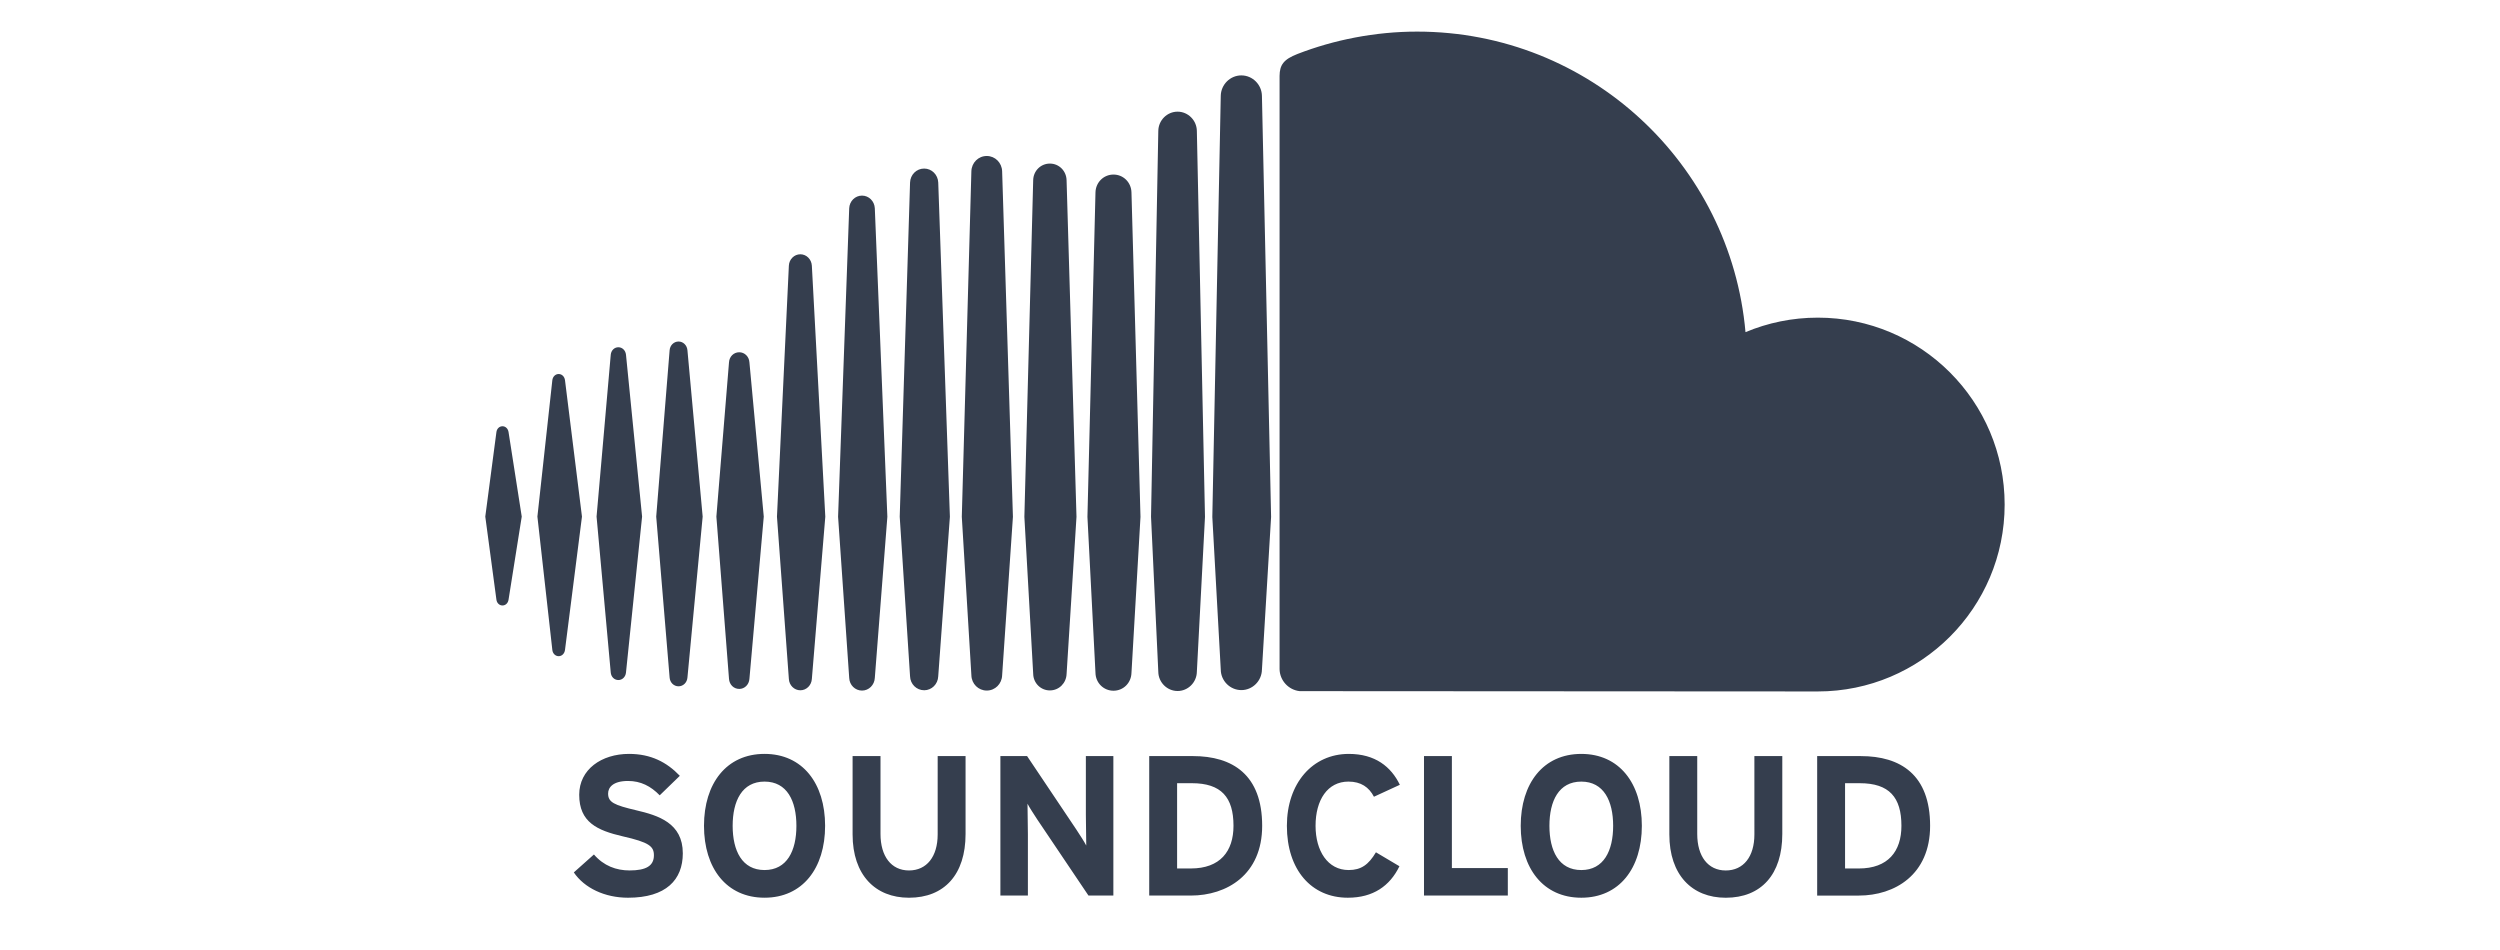 <svg height="76" viewBox="0 0 200 76" width="200" xmlns="http://www.w3.org/2000/svg"><g fill="none" fill-rule="evenodd"><path d="m0-21h200v118h-200z" fill="#d8d8d8" opacity="0"/><path d="m1.376 31.571c-.254 0-.455.196-.488.476l-.889 6.752.889 6.635c.033.28.234.475.488.475.246 0 .446-.193.485-.472v-.001.001l1.054-6.638-1.054-6.753c-.038-.278-.241-.475-.485-.475zm4.999-3.689c-.042-.29-.25-.49-.506-.49-.258 0-.471.207-.506.49 0 .003-1.195 10.916-1.195 10.916l1.195 10.675c.034.286.247.493.506.493.255 0 .463-.201.505-.49l1.359-10.677zm18.829-10.069c-.49 0-.895.401-.919.911l-.952 20.084.952 12.979c.025.507.429.907.919.907.488 0 .892-.401.92-.91v.004l1.076-12.98-1.076-20.084c-.029-.51-.433-.911-.92-.911zm-9.745 6.98c-.376 0-.684.301-.714.702l-1.072 13.307 1.072 12.875c.029.399.337.699.714.699.373 0 .68-.301.712-.699l1.218-12.875-1.218-13.31c-.033-.399-.34-.699-.712-.699zm19.648 27.899c.608 0 1.102-.49 1.127-1.118l.933-12.761-.932-26.739c-.025-.627-.519-1.118-1.127-1.118-.613 0-1.108.492-1.128 1.119 0 .001-.827 26.736-.827 26.736l.827 12.766c.02.622.515 1.114 1.127 1.114zm20.275.06c.837 0 1.527-.689 1.542-1.536v.009-.009l.651-12.395-.651-30.881c-.014-.846-.706-1.536-1.542-1.536-.838 0-1.529.689-1.542 1.537l-.582 30.869c0 .02.582 12.413.582 12.413.013.839.706 1.528 1.542 1.528zm-10.214-.048c.728 0 1.315-.584 1.335-1.329v.009l.792-12.567-.793-26.932c-.02-.745-.607-1.328-1.335-1.328-.733 0-1.32.583-1.336 1.328l-.705 26.933.706 12.565c.016.737.603 1.322 1.336 1.322zm-24.855-.118c.433 0 .783-.346.816-.803l1.148-12.982-1.148-12.349c-.031-.456-.382-.8-.816-.8-.439 0-.79.346-.817.805l-1.01 12.344 1.01 12.98c.029.458.378.804.817.804zm-9.668-.711c.316 0 .573-.25.609-.595l1.289-12.481-1.288-12.952c-.038-.346-.294-.596-.61-.596-.32 0-.576.251-.609.596 0 .001-1.135 12.952-1.135 12.952l1.135 12.478c.031.346.288.597.609.597zm39.61-40.439c-.791 0-1.425.629-1.441 1.434l-.643 25.949.643 12.486c.016.795.648 1.424 1.441 1.424.79 0 1.42-.627 1.438-1.433v.01l.722-12.486-.722-25.953c-.018-.803-.648-1.431-1.438-1.431zm-20.118 41.282c.546 0 .997-.446 1.024-1.014l1.004-12.893-1.004-24.677c-.027-.57-.477-1.014-1.024-1.014-.552 0-1.001.446-1.025 1.014 0 .001-.889 24.677-.889 24.677l.89 12.898c.022.563.472 1.009 1.024 1.009zm11.21-1.217v-.007l.863-12.68-.863-27.639c-.021-.686-.562-1.225-1.23-1.225-.672 0-1.213.537-1.231 1.225l-.766 27.638.767 12.686c.018.68.559 1.217 1.23 1.217.669 0 1.208-.537 1.23-1.221zm65.252-28.618c-2.048 0-4.003.414-5.783 1.161-1.19-13.475-12.489-24.044-26.272-24.044-3.373 0-6.66.664-9.563 1.787-1.128.437-1.429.886-1.439 1.758v47.451c.012.915.722 1.677 1.614 1.767.038.004 41.175.025 41.442.025 8.256 0 14.95-6.694 14.95-14.952 0-8.258-6.693-14.953-14.949-14.953zm-46.114-19.38c-.898 0-1.635.737-1.648 1.643l-.675 33.68.676 12.224c.012.893.749 1.629 1.647 1.629.895 0 1.633-.736 1.646-1.642v.014l.733-12.225-.733-33.682c-.013-.903-.75-1.641-1.646-1.641zm-48.413 58.79c-1.769-.416-2.247-.638-2.247-1.339 0-.494.399-1.005 1.593-1.005 1.021 0 1.818.414 2.535 1.148l1.609-1.561c-1.052-1.099-2.327-1.753-4.063-1.753-2.201 0-3.986 1.243-3.986 3.268 0 2.199 1.435 2.852 3.49 3.329 2.103.477 2.486.797 2.486 1.515 0 .844-.624 1.212-1.944 1.212-1.068 0-2.072-.366-2.854-1.277l-1.609 1.435c.844 1.243 2.472 2.024 4.335 2.024 3.046 0 4.384-1.434 4.384-3.553 0-2.424-1.961-3.029-3.731-3.443zm10.267-4.51c-3.043 0-4.843 2.358-4.843 5.753s1.8 5.752 4.843 5.752c3.043 0 4.846-2.357 4.846-5.752s-1.803-5.753-4.846-5.753zm0 9.292c-1.8 0-2.55-1.546-2.55-3.537 0-1.992.75-3.539 2.55-3.539 1.803 0 2.55 1.546 2.55 3.539 0 1.991-.748 3.537-2.55 3.537zm13.851-2.852c0 1.784-.878 2.885-2.295 2.885-1.418 0-2.278-1.132-2.278-2.916v-6.234h-2.233v6.265c0 3.25 1.818 5.067 4.511 5.067 2.837 0 4.527-1.865 4.527-5.098v-6.234h-2.231zm11.856-1.546c0 .622.031 2.024.031 2.438-.144-.288-.51-.844-.78-1.26l-3.954-5.898h-2.135v11.158h2.2v-4.91c0-.622-.031-2.024-.031-2.438.142.286.511.844.78 1.26l4.097 6.088h1.992v-11.158h-2.2zm8.558-4.719h-3.49v11.158h3.329c2.869 0 5.707-1.659 5.707-5.579 0-4.081-2.359-5.579-5.546-5.579zm-.161 8.991h-1.098v-6.822h1.179c2.359 0 3.332 1.131 3.332 3.41 0 2.041-1.069 3.412-3.413 3.412zm12.608-6.95c1.004 0 1.642.447 2.041 1.212l2.072-.956c-.702-1.45-1.978-2.471-4.081-2.471-2.914 0-4.956 2.358-4.956 5.753 0 3.522 1.959 5.752 4.876 5.752 2.025 0 3.363-.94 4.128-2.518l-1.88-1.116c-.59.99-1.18 1.42-2.184 1.42-1.673 0-2.646-1.531-2.646-3.537-.001-2.071.958-3.539 2.63-3.539zm8.276-2.041h-2.231v11.158h6.706v-2.201h-4.475zm10.353-.174c-3.046 0-4.846 2.358-4.846 5.753s1.8 5.752 4.846 5.752c3.043 0 4.844-2.357 4.844-5.752s-1.801-5.753-4.844-5.753zm0 9.292c-1.803 0-2.55-1.546-2.55-3.537 0-1.992.748-3.539 2.55-3.539 1.799 0 2.548 1.546 2.548 3.539 0 1.991-.749 3.537-2.548 3.537zm13.848-2.852c0 1.784-.875 2.885-2.293 2.885-1.421 0-2.28-1.132-2.28-2.916v-6.234h-2.231v6.265c0 3.25 1.817 5.067 4.511 5.067 2.837 0 4.525-1.865 4.525-5.098v-6.234h-2.233zm8.511-6.265h-3.489v11.158h3.329c2.871 0 5.706-1.659 5.706-5.579 0-4.081-2.358-5.579-5.546-5.579zm-.159 8.991h-1.099v-6.822h1.18c2.357 0 3.329 1.131 3.329 3.41 0 2.041-1.068 3.412-3.41 3.412z" fill="#353e4e" fill-rule="nonzero" transform="translate(38.824 2.529)"/></g></svg>